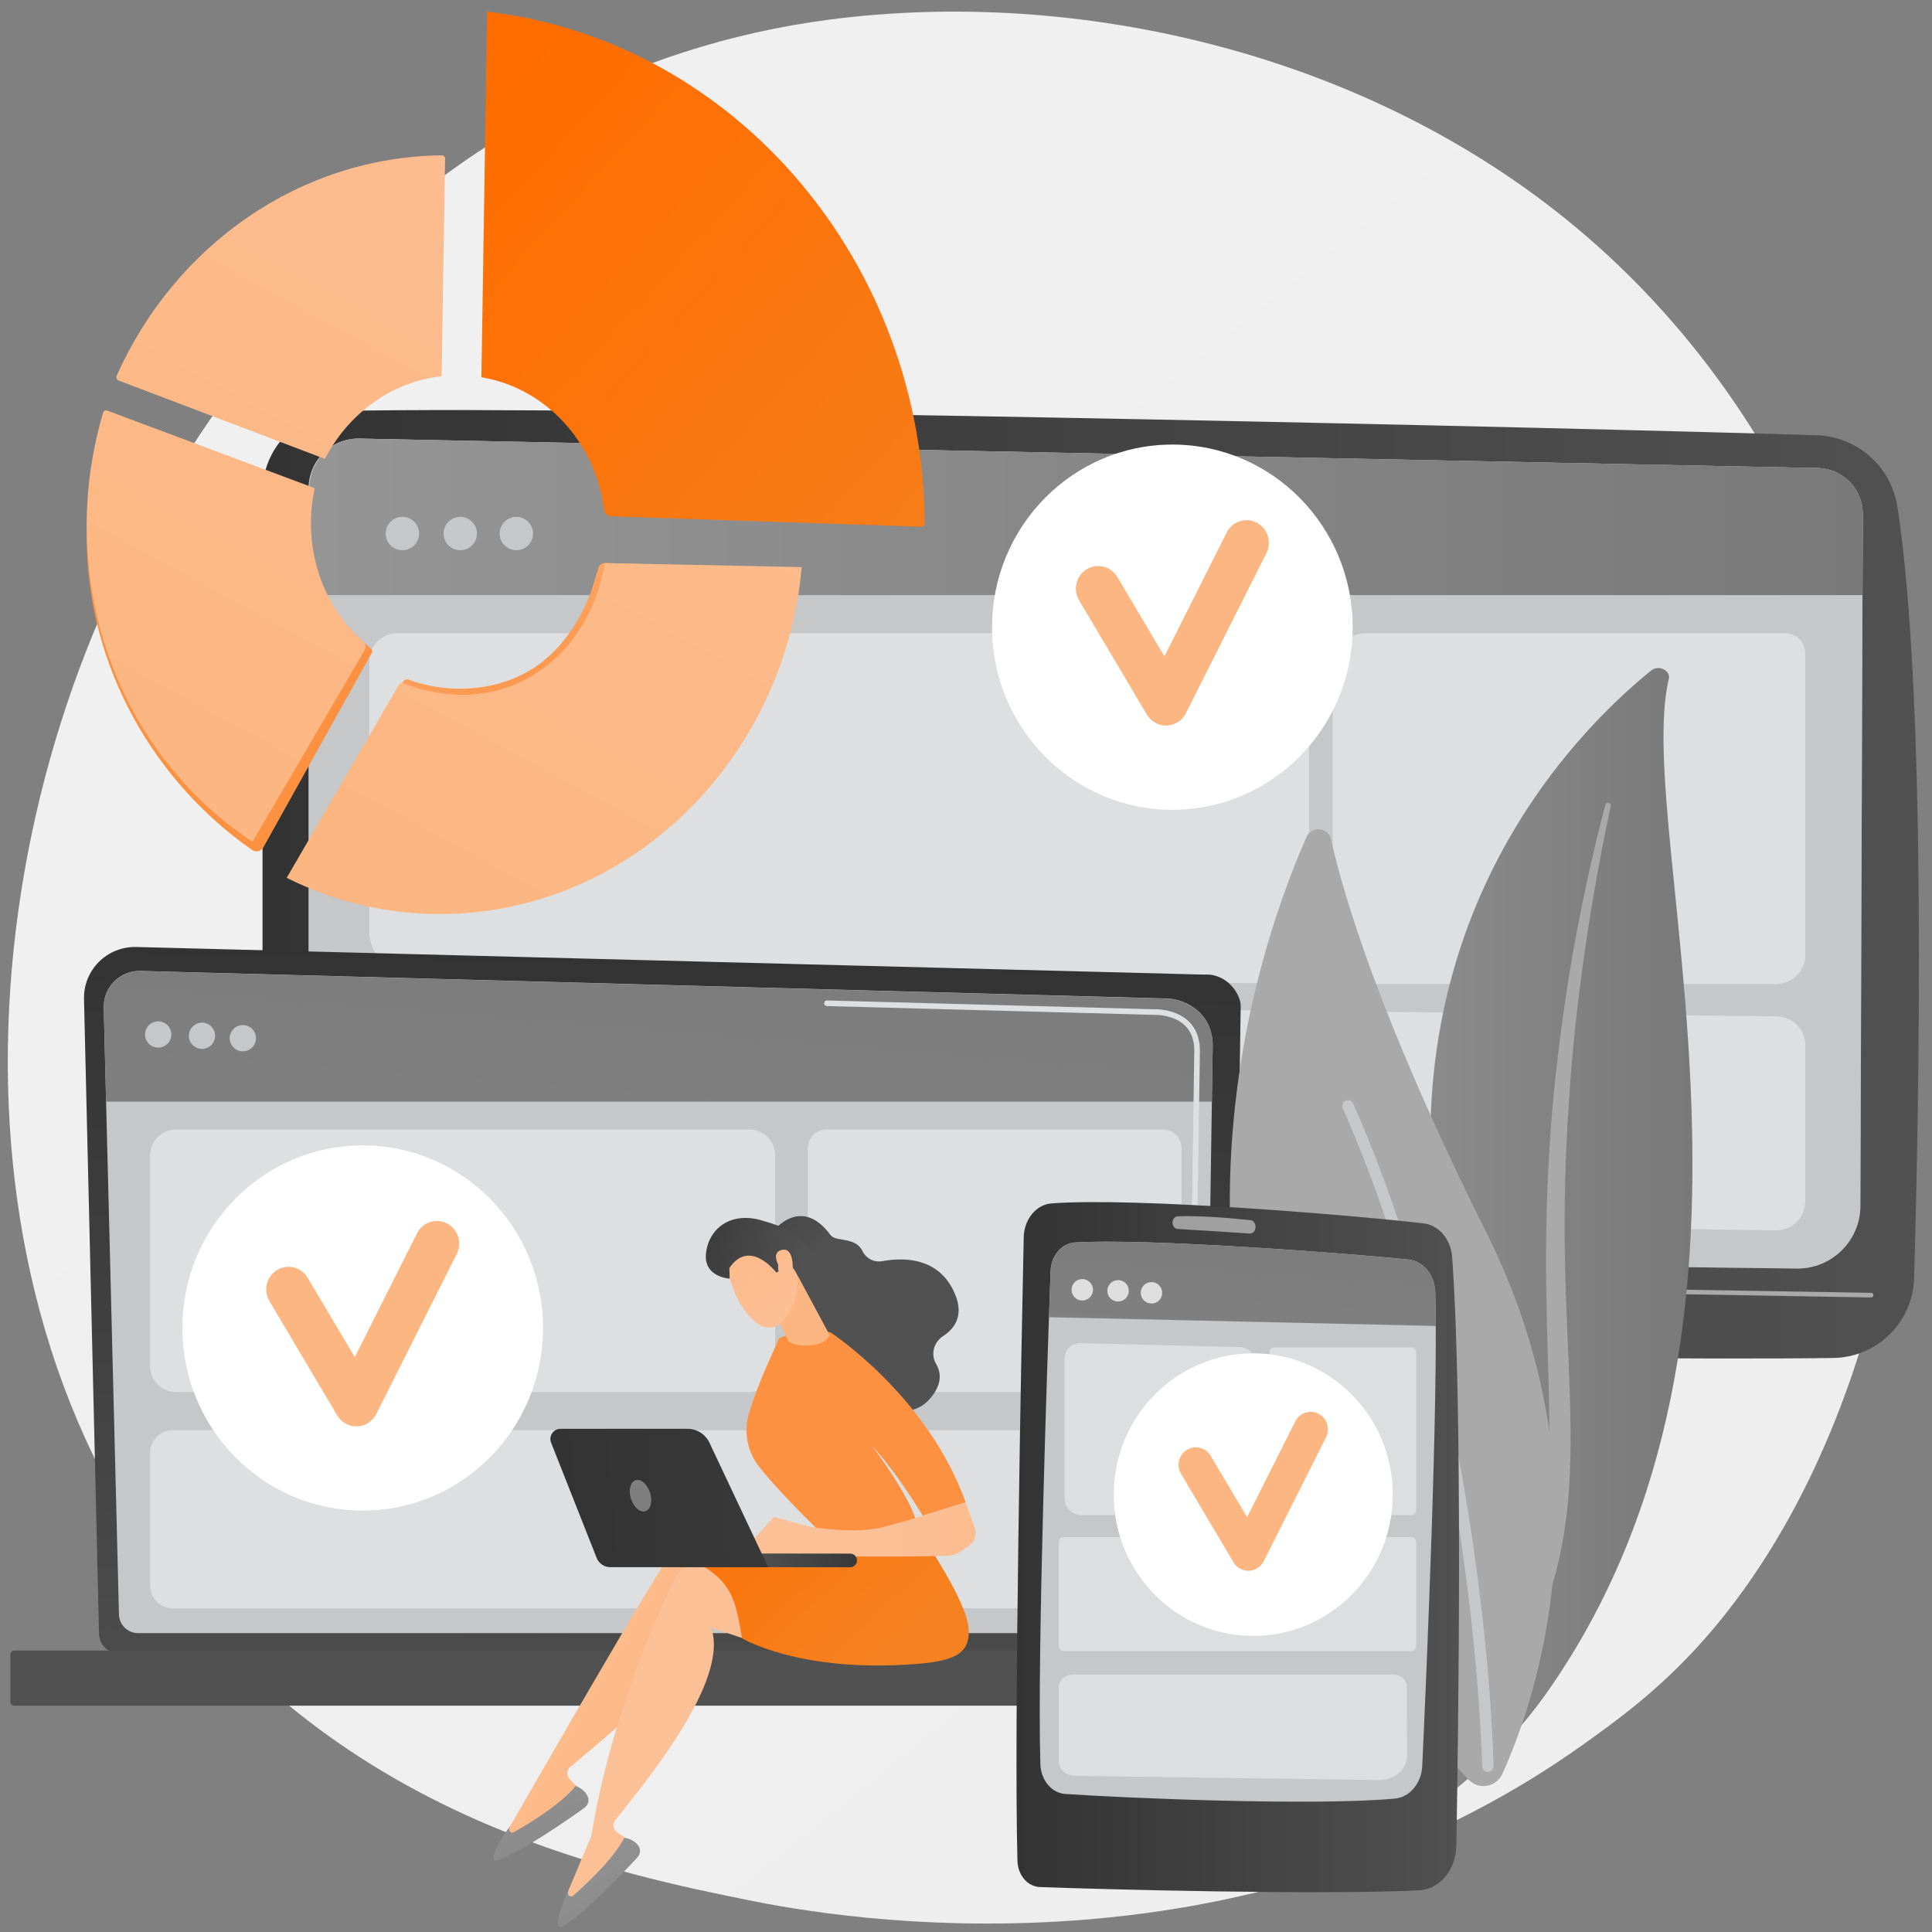 <?xml version="1.0" encoding="utf-8"?>
<!-- Generator: Adobe Illustrator 16.0.0, SVG Export Plug-In . SVG Version: 6.00 Build 0)  -->
<!DOCTYPE svg PUBLIC "-//W3C//DTD SVG 1.1//EN" "http://www.w3.org/Graphics/SVG/1.1/DTD/svg11.dtd">
<svg version="1.1" xmlns="http://www.w3.org/2000/svg" xmlns:xlink="http://www.w3.org/1999/xlink" x="0px" y="0px" width="500px"
	 height="500px" viewBox="0 0 500 500" enable-background="new 0 0 500 500" xml:space="preserve">
<rect x="0" y="0" width="500" height="500" fill="#808080" stroke="none"/>
<g id="Background" display="none">
	<g display="inline">
		<g>
			<rect x="-1598.253" y="-1605" fill="#FFFFFF" width="3710" height="3710"/>
		</g>
	</g>
</g>
<g id="Illustration">
	<g>
		<linearGradient id="SVGID_1_" gradientUnits="userSpaceOnUse" x1="558.556" y1="643.856" x2="118.27" y2="97.049">
			<stop  offset="0" style="stop-color:#EDEDED"/>
			<stop  offset="1" style="stop-color:#F0F0F0"/>
		</linearGradient>
		<path fill="url(#SVGID_1_)" d="M437.431,428.215c-10.112,10.646-19.683,17.513-27.242,22.937
			c-88.87,63.766-194.026,45.179-216.374,40.639c-33.002-6.702-96.795-19.658-142.915-73.896
			c-69.776-82.055-58.91-211.333-4.789-296.668c9.902-15.611,62.196-102.248,168.484-116.142
			c64.324-8.408,139.308,8.55,193.605,54.043C522.182,154.621,514.068,347.533,437.431,428.215z"/>
		<g>
			<g>
				<linearGradient id="SVGID_2_" gradientUnits="userSpaceOnUse" x1="294.803" y1="453.597" x2="289.387" y2="346.359">
					<stop  offset="0" style="stop-color:#333333"/>
					<stop  offset="1" style="stop-color:#515151"/>
				</linearGradient>
				<polygon fill="url(#SVGID_2_)" points="249.542,331.854 240.547,412.529 344.91,412.529 331.316,331.854 				"/>
				<linearGradient id="SVGID_3_" gradientUnits="userSpaceOnUse" x1="67.942" y1="228.852" x2="496.614" y2="228.852">
					<stop  offset="0" style="stop-color:#333333"/>
					<stop  offset="1" style="stop-color:#515151"/>
				</linearGradient>
				<path fill="url(#SVGID_3_)" d="M67.942,127.322v190.127c0,15.64,12.463,28.431,28.098,28.835
					c69.445,1.789,312.325,6.132,378.431,5.157c11.362-0.168,20.565-9.26,20.896-20.617c1.274-44.169,3.345-150.382-4.317-199.692
					c-1.613-10.385-10.379-18.148-20.882-18.485c-58.185-1.862-315.654-7.772-381.731-6.288
					C77.041,106.614,67.942,115.923,67.942,127.322z"/>
				<linearGradient id="SVGID_4_" gradientUnits="userSpaceOnUse" x1="299.224" y1="-20.156" x2="266.5" y2="402.172">
					<stop  offset="0" style="stop-color:#AAACAD"/>
					<stop  offset="1" style="stop-color:#6B6B6B"/>
				</linearGradient>
				<path fill="url(#SVGID_4_)" d="M79.873,126.396V307.03c0,9.132,7.33,16.572,16.46,16.708l368.628,4.556
					c9.054,0.136,16.473-7.147,16.507-16.201l0.616-179.02c0.024-6.474-5.133-11.778-11.604-11.936l-377.408-7.626
					C85.834,113.337,79.873,119.156,79.873,126.396z"/>
				<path fill="#A9A9AA" d="M484.243,335.778c-0.003,0-0.006,0-0.01,0L79.861,328.89c-0.326-0.006-0.589-0.277-0.582-0.605
					c0.006-0.326,0.272-0.583,0.604-0.581l404.371,6.89c0.327,0.006,0.586,0.276,0.581,0.604
					C484.829,335.52,484.564,335.778,484.243,335.778z"/>
				<linearGradient id="SVGID_5_" gradientUnits="userSpaceOnUse" x1="295.141" y1="413.132" x2="245.313" y2="522.536">
					<stop  offset="0" style="stop-color:#333333"/>
					<stop  offset="1" style="stop-color:#515151"/>
				</linearGradient>
				<path fill="url(#SVGID_5_)" d="M367.39,429.036H214.648c-4.151,0-7.266-2.954-6.465-6.128l1.96-7.751
					c0.59-2.331,3.155-4.042,6.199-4.137l147.251-4.596c3.182-0.1,5.999,1.59,6.692,4.013l3.534,12.347
					C374.737,425.992,371.606,429.036,367.39,429.036z"/>
				<path fill="#C5C7C9" d="M79.873,126.396V307.03c0,9.132,7.33,16.572,16.46,16.708l368.628,4.556
					c9.054,0.136,16.473-7.147,16.507-16.201l0.616-179.02c0.024-6.474-5.133-11.778-11.604-11.936l-377.408-7.626
					C85.834,113.337,79.873,119.156,79.873,126.396z"/>
				<linearGradient id="SVGID_6_" gradientUnits="userSpaceOnUse" x1="80.065" y1="133.755" x2="482.084" y2="133.755">
					<stop  offset="0" style="stop-color:#959596"/>
					<stop  offset="1" style="stop-color:#79797A"/>
				</linearGradient>
				<path fill="url(#SVGID_6_)" d="M482.013,154.012l0.071-20.979c0.024-6.475-5.133-11.758-11.604-11.916L93.17,113.502
					c-7.239-0.176-13.104,5.654-13.104,12.895v27.615H482.013z"/>
				<g>
					<circle fill="#C5C7C9" cx="104.145" cy="138.078" r="4.32"/>
					<circle fill="#C5C7C9" cx="119.117" cy="138.078" r="4.32"/>
					<circle fill="#C5C7C9" cx="133.626" cy="138.078" r="4.321"/>
				</g>
				<path fill="#DEDFE0" d="M459.618,318.417l-354.339-5.11c-5.387-0.076-9.714-4.465-9.714-9.851v-35.464
					c0-5.012,4.097-9.059,9.106-9.002l355.173,4.039c4.077,0.045,7.359,3.365,7.359,7.443v40.467
					C467.204,315.112,463.79,318.476,459.618,318.417z"/>
				<path fill="#DEDFE0" d="M332.05,254.558l-226.509-3.256c-5.53-0.081-9.976-4.588-9.976-10.12v-70.12
					c0-3.959,3.212-7.169,7.172-7.169h227.806c4.546,0,8.231,3.685,8.231,8.23v75.808
					C338.774,251.63,335.748,254.612,332.05,254.558z"/>
				<path fill="#DEDFE0" d="M459.723,254.655H351.812c-3.812,0-6.901-3.09-6.901-6.899v-75.269c0-4.747,3.85-8.595,8.595-8.595
					h108.512c2.864,0,5.188,2.319,5.188,5.184v78.098C467.204,251.308,463.854,254.655,459.723,254.655z"/>
			</g>
		</g>
		<g>
			<linearGradient id="SVGID_7_" gradientUnits="userSpaceOnUse" x1="172.289" y1="245.834" x2="167.35" y2="473.466">
				<stop  offset="0" style="stop-color:#333333"/>
				<stop  offset="1" style="stop-color:#515151"/>
			</linearGradient>
			<path fill="url(#SVGID_7_)" d="M25.624,422.722c0,2.872,2.351,5.222,5.226,5.222h282.658c2.874,0,5.227-2.35,5.227-5.222
				l2.353-162.435c0-2.872-3.384-8.481-9.586-8.059L35.258,245.08c-3.609-0.094-7.096,1.296-9.649,3.841
				c-2.554,2.547-3.952,6.028-3.867,9.633L25.624,422.722z"/>
			<path fill="#C5C7C9" d="M30.785,417.711c0,2.72,2.224,4.944,4.943,4.944H306.69c2.721,0,4.945-2.225,4.945-4.944l2.22-147.459
				c-0.262-8.875-8.041-12.063-12.758-11.875l-264.754-7.104c-2.534-0.067-4.984,0.909-6.779,2.699
				c-1.796,1.791-2.782,4.24-2.718,6.774L30.785,417.711z"/>
			<linearGradient id="SVGID_8_" gradientUnits="userSpaceOnUse" x1="173.642" y1="251.385" x2="170.033" y2="403.859">
				<stop  offset="0" style="stop-color:#333333"/>
				<stop  offset="1" style="stop-color:#515151"/>
			</linearGradient>
			<path fill="url(#SVGID_8_)" d="M3.696,441.428H334.93c0.554,0,1.004-0.451,1.004-1.004v-12.266c0-0.551-0.45-1.004-1.004-1.004
				H3.696c-0.553,0-1.005,0.453-1.005,1.004v12.266C2.691,440.977,3.144,441.428,3.696,441.428z"/>
			<linearGradient id="SVGID_9_" gradientUnits="userSpaceOnUse" x1="141.158" y1="630.86" x2="176.351" y2="197.424">
				<stop  offset="0" style="stop-color:#959596"/>
				<stop  offset="1" style="stop-color:#79797A"/>
			</linearGradient>
			<path fill="url(#SVGID_9_)" d="M313.636,285.122l0.22-14.775c-0.262-8.874-8.041-12.111-12.758-11.924l-264.754-7.125
				c-2.534-0.068-4.986,0.897-6.779,2.686c-1.796,1.791-2.782,4.33-2.718,6.864l0.606,24.274H313.636z"/>
			<g>
				<path fill="#FFFFFF" d="M308.708,347.657c0,0-0.009,0-0.012,0c-0.398-0.006-0.719-0.334-0.713-0.735l0.176-11.958
					c0.007-0.397,0.328-0.716,0.724-0.716c0.003,0,0.006,0,0.006,0c0.406,0.006,0.725,0.336,0.72,0.737l-0.177,11.959
					C309.426,347.341,309.103,347.657,308.708,347.657z"/>
				<path fill="#DEDFE0" d="M309.139,318.353c-0.003,0-0.007,0-0.011,0c-0.4-0.007-0.722-0.336-0.715-0.735l0.672-45.804
					c-0.013-2.719-0.838-4.893-2.453-6.441c-3.017-2.892-7.808-2.741-8.01-2.733l-84.621-2.27c-0.4-0.011-0.715-0.344-0.705-0.742
					c0.01-0.401,0.317-0.741,0.744-0.706l84.57,2.27c0.527-0.031,5.627-0.118,9.023,3.135c1.911,1.831,2.887,4.354,2.901,7.496
					l-0.674,45.817C309.856,318.035,309.533,318.353,309.139,318.353z"/>
			</g>
			<path fill="#DEDFE0" d="M193.937,360.244H45.532c-3.689,0-6.683-2.992-6.683-6.684v-54.553c0-3.692,2.993-6.683,6.683-6.683
				h148.404c3.692,0,6.686,2.99,6.686,6.683v54.553C200.622,357.252,197.629,360.244,193.937,360.244z"/>
			<path fill="#DEDFE0" d="M301.005,360.244h-87.157c-2.645,0-4.789-2.144-4.789-4.787v-58.345c0-2.645,2.145-4.787,4.789-4.787
				h87.157c2.644,0,4.787,2.143,4.787,4.787v58.345C305.792,358.101,303.648,360.244,301.005,360.244z"/>
			<path fill="#DEDFE0" d="M299.906,416.226H44.734c-3.251,0-5.885-2.634-5.885-5.884v-34.333c0-3.251,2.634-5.885,5.885-5.885
				h255.172c3.252,0,5.886,2.634,5.886,5.885v34.333C305.792,413.592,303.158,416.226,299.906,416.226z"/>
			<circle fill="#C5C7C9" cx="40.938" cy="267.729" r="3.4"/>
			<circle fill="#C5C7C9" cx="52.271" cy="268.057" r="3.4"/>
			<circle fill="#C5C7C9" cx="62.85" cy="268.688" r="3.4"/>
		</g>
		<g>
			<ellipse fill="#FFFFFF" cx="303.41" cy="162.314" rx="46.663" ry="47.262"/>
			<linearGradient id="SVGID_10_" gradientUnits="userSpaceOnUse" x1="303.41" y1="3.189" x2="303.41" y2="94.152">
				<stop  offset="0" style="stop-color:#FCC097"/>
				<stop  offset="1" style="stop-color:#FCB681"/>
			</linearGradient>
			<path fill="url(#SVGID_10_)" d="M301.767,187.78c-2.021,0-3.902-1.071-4.95-2.836l-17.556-29.596
				c-1.643-2.77-0.758-6.364,1.977-8.029c2.734-1.662,6.283-0.767,7.927,2.004l12.187,20.544l16.11-32.048
				c1.446-2.879,4.925-4.025,7.769-2.559c2.843,1.467,3.974,4.988,2.527,7.868l-20.841,41.457c-0.953,1.895-2.847,3.118-4.945,3.191
				C301.903,187.779,301.834,187.78,301.767,187.78z"/>
		</g>
		<g>
			<ellipse fill="#FFFFFF" cx="93.871" cy="343.681" rx="46.664" ry="47.26"/>
			<linearGradient id="SVGID_11_" gradientUnits="userSpaceOnUse" x1="93.871" y1="3.19" x2="93.871" y2="94.154">
				<stop  offset="0" style="stop-color:#FCC097"/>
				<stop  offset="1" style="stop-color:#FCB681"/>
			</linearGradient>
			<path fill="url(#SVGID_11_)" d="M92.227,369.146c-2.022,0-3.903-1.074-4.95-2.837l-17.555-29.595
				c-1.644-2.771-0.758-6.363,1.976-8.028c2.733-1.664,6.282-0.767,7.927,2.002l12.185,20.545l16.11-32.049
				c1.448-2.879,4.927-4.024,7.77-2.559c2.845,1.468,3.976,4.989,2.527,7.867l-20.84,41.458c-0.953,1.896-2.848,3.118-4.945,3.192
				C92.362,369.145,92.295,369.146,92.227,369.146z"/>
		</g>
		<g>
			<linearGradient id="SVGID_12_" gradientUnits="userSpaceOnUse" x1="148.432" y1="-43.169" x2="25.456" y2="183.035">
				<stop  offset="0" style="stop-color:#FCC097"/>
				<stop  offset="1" style="stop-color:#FCB681"/>
			</linearGradient>
			<path fill="url(#SVGID_12_)" d="M84.084,118.76c6.018-11.69,17.21-19.93,30.211-21.402l0.889-56.285
				c0.008-0.479-0.381-0.875-0.862-0.871c-36.67,0.397-69.024,23.221-84.126,57.026c-0.219,0.491,0.025,1.067,0.528,1.26
				L84.084,118.76z"/>
			<linearGradient id="SVGID_13_" gradientUnits="userSpaceOnUse" x1="117.422" y1="127.927" x2="141.641" y2="188.034">
				<stop  offset="0" style="stop-color:#FCB681"/>
				<stop  offset="1" style="stop-color:#FC9142"/>
			</linearGradient>
			<path fill="url(#SVGID_13_)" d="M156.54,145.725c-0.751-0.021-1.425,0.46-1.649,1.178c-0.63,2.013-1.78,5.874-1.969,6.362
				c-0.917,2.376-1.991,4.691-3.249,6.906c-2.332,4.105-5.316,7.871-8.995,10.851c-9.326,7.553-22.735,8.956-33.92,5.219
				c-0.318-0.108-0.635-0.223-0.948-0.34c-0.584-0.219-1.237,0.023-1.538,0.569l-28.199,51.428
				c13.693,6.867,26.581,8.663,42.748,7.627c46.971-3.012,83.855-41.149,87.949-88.445L156.54,145.725z"/>
			<linearGradient id="SVGID_14_" gradientUnits="userSpaceOnUse" x1="242.857" y1="8.164" x2="119.881" y2="234.37">
				<stop  offset="0" style="stop-color:#FCC097"/>
				<stop  offset="1" style="stop-color:#FCB681"/>
			</linearGradient>
			<path fill="url(#SVGID_14_)" d="M156.54,145.725c-3.056,18.769-16.926,33.433-35.773,34.072
				c-5.303,0.18-11.628-1.052-16.281-2.936c-0.483-0.196-1.039,0.002-1.301,0.454L74.196,227.18
				c13.694,6.867,29.158,10.229,45.324,9.192c46.972-3.011,83.856-42.308,87.951-89.604L156.54,145.725z"/>
			<linearGradient id="SVGID_15_" gradientUnits="userSpaceOnUse" x1="178.666" y1="298.648" x2="120.317" y2="231.323">
				<stop  offset="0" style="stop-color:#FCB681"/>
				<stop  offset="1" style="stop-color:#FC9142"/>
			</linearGradient>
			<path fill="url(#SVGID_15_)" d="M68.154,219.307l28.066-50.339c0.198-0.355,0.115-0.801-0.197-1.064
				c-8.641-7.274-15.548-17.032-15.548-29.682c0-3.121-1.383-7.662-0.751-10.592l-52.78-18.872
				c-2.93,9.53-4.512,19.674-4.512,30.184c0,33.977,18.053,63.86,42.841,81.037C66.243,220.65,67.581,220.336,68.154,219.307z"/>
			<linearGradient id="SVGID_16_" gradientUnits="userSpaceOnUse" x1="156.4" y1="-38.831" x2="33.427" y2="187.369">
				<stop  offset="0" style="stop-color:#FCC097"/>
				<stop  offset="1" style="stop-color:#FCB681"/>
			</linearGradient>
			<path fill="url(#SVGID_16_)" d="M65.349,217.877l29.084-49.716c0.37-0.633,0.244-1.437-0.307-1.92
				c-8.343-7.338-13.65-18.37-13.65-30.815c0-3.119,0.336-6.161,0.97-9.088l-53.71-20.08c-0.428-0.16-0.903,0.076-1.035,0.513
				c-2.773,9.296-4.268,19.164-4.268,29.378C22.433,170.952,39.63,200.92,65.349,217.877z"/>
			<g>
				<linearGradient id="SVGID_17_" gradientUnits="userSpaceOnUse" x1="118.496" y1="31.185" x2="278.338" y2="177.817">
					<stop  offset="0" style="stop-color:#FF6D00"/>
					<stop  offset="1" style="stop-color:#F58220"/>
				</linearGradient>
				<path fill="url(#SVGID_17_)" d="M124.585,97.625c16.648,2.784,29.557,16.803,31.744,34.32c0.117,0.937,0.89,1.653,1.833,1.684
					l80.521,2.699c0.251-0.242,0.382-0.37,0.632-0.613C239.07,68.355,190.77,10.646,126.072,3.008L124.585,97.625z"/>
			</g>
		</g>
		<g>
			
				<linearGradient id="SVGID_18_" gradientUnits="userSpaceOnUse" x1="16614.859" y1="415.899" x2="16553.838" y2="450.73" gradientTransform="matrix(-1 0 0 1 16737.57 0)">
				<stop  offset="0" style="stop-color:#FCC097"/>
				<stop  offset="1" style="stop-color:#FCB681"/>
			</linearGradient>
			<path fill="url(#SVGID_18_)" d="M131.989,472.683c0.072-0.027,38.779-67.812,44.01-74.191c0.879-1.071,2.241-1.617,3.618-1.454
				l10.804,1.288l12.691,27.457l-21.143-12.314c2.092,14.471-25.072,35.975-34.387,43.821c-0.945,0.796-1.023,2.222-0.17,3.115
				l3.72,3.894c-6.104,6.189-13.151,10.164-21.103,12L131.989,472.683z"/>
			
				<linearGradient id="SVGID_19_" gradientUnits="userSpaceOnUse" x1="-9560.373" y1="-5633.674" x2="-9565.058" y2="-5561.847" gradientTransform="matrix(0.897 -0.441 0.441 0.897 11195.746 1288.349)">
				<stop  offset="0" style="stop-color:#959596"/>
				<stop  offset="1" style="stop-color:#79797A"/>
			</linearGradient>
			<path fill="url(#SVGID_19_)" d="M148.98,462.197c0,0,2.375,0.767,3.18,2.881c0.383,1.012-0.03,2.155-0.91,2.786
				c-3.909,2.8-16.8,11.842-22.75,13.611c-0.488,0.146-0.952-0.296-0.842-0.793c0.306-1.382,1.292-4.142,4.474-8.183l-0.284,0.577
				c-0.362,0.731,0.433,1.493,1.144,1.092C136.971,471.922,145.075,467.006,148.98,462.197z"/>
			
				<linearGradient id="SVGID_20_" gradientUnits="userSpaceOnUse" x1="16608.955" y1="424.587" x2="16817.742" y2="293.883" gradientTransform="matrix(-1 0 0 1 16737.57 0)">
				<stop  offset="0" style="stop-color:#FCC097"/>
				<stop  offset="1" style="stop-color:#FCB681"/>
			</linearGradient>
			<path fill="url(#SVGID_20_)" d="M147.064,489.318c0.067-0.041,5.874-14.033,5.938-14.074
				c5.326-32.418,18.316-60.181,22.147-67.486c0.646-1.229,1.867-2.039,3.252-2.157l10.839-0.926l17.985,24.319l-23.197-7.78
				c4.977,13.749-17.272,40.305-24.807,49.873c-0.765,0.972-0.553,2.385,0.465,3.087l4.431,3.059
				c-4.728,7.298-10.823,12.615-18.238,16.023L147.064,489.318z"/>
			
				<linearGradient id="SVGID_21_" gradientUnits="userSpaceOnUse" x1="-7964.396" y1="-7964.44" x2="-7969.08" y2="-7892.625" gradientTransform="matrix(0.789 -0.614 0.614 0.789 11317.018 1868.259)">
				<stop  offset="0" style="stop-color:#959596"/>
				<stop  offset="1" style="stop-color:#79797A"/>
			</linearGradient>
			<path fill="url(#SVGID_21_)" d="M161.584,475.611c0,0,2.479,0.271,3.695,2.179c0.581,0.913,0.407,2.117-0.327,2.913
				c-3.261,3.533-14.056,14.996-19.524,17.933c-0.449,0.241-0.992-0.097-0.985-0.604c0.02-1.417,0.427-4.319,2.727-8.919
				l-0.163,0.624c-0.207,0.788,0.727,1.371,1.342,0.835C151.788,487.565,158.731,481.111,161.584,475.611z"/>
			<g>
				
					<linearGradient id="SVGID_22_" gradientUnits="userSpaceOnUse" x1="8726" y1="372.166" x2="8675.81" y2="427.168" gradientTransform="matrix(-1 0 0 1 8905.873 0)">
					<stop  offset="0" style="stop-color:#FF6D00"/>
					<stop  offset="1" style="stop-color:#F58220"/>
				</linearGradient>
				<path fill="url(#SVGID_22_)" d="M239.982,399.554c0,0,9.807,14.584,10.612,21.239c0.803,6.653-2.712,8.954-12.976,9.803
					c-30.545,2.524-45.603-6.63-45.603-6.63c-2.09-13.321-3.577-16.712-21.027-23.955c0,0,22.073,1.752,26.515,0.029
					C201.945,398.315,239.982,399.554,239.982,399.554z"/>
			</g>
			<g>
				
					<linearGradient id="SVGID_23_" gradientUnits="userSpaceOnUse" x1="-13193.163" y1="-1819.559" x2="-13178.157" y2="-1781.916" gradientTransform="matrix(0.945 -0.328 0.328 0.945 13250.039 -2315.01)">
					<stop  offset="0" style="stop-color:#333333"/>
					<stop  offset="1" style="stop-color:#515151"/>
				</linearGradient>
				<path fill="url(#SVGID_23_)" d="M200.876,317.832c0,0,6.832-8.08,14.094,1.834c1.314,1.796,6.365,0.315,8.219,4.073
					c0.956,1.942,3.021,3.044,5.148,2.65c5.298-0.978,13.958-1.059,18.234,7.243c3.266,6.339,0.745,10.05-2.518,12.163
					c-2.397,1.554-3.251,4.706-1.802,7.167c1.389,2.36,1.65,5.557-1.938,9.404c-8.043,8.618-23.965-5.471-23.965-5.471
					l-12.639-29.871L200.876,317.832z"/>
				<linearGradient id="SVGID_24_" gradientUnits="userSpaceOnUse" x1="263.743" y1="295.057" x2="250.577" y2="320.192">
					<stop  offset="0" style="stop-color:#FCB681"/>
					<stop  offset="1" style="stop-color:#FC9142"/>
				</linearGradient>
				<path fill="url(#SVGID_24_)" d="M213.461,397.622c0,0-11.42-10.875-17.039-18.077c-3.039-3.893-3.994-9.018-2.589-13.753
					c2.567-8.646,7.126-17.601,7.544-18.995c0.638-2.136,13.442-2.048,13.442-2.048s25.195,16.354,35.096,44.055l-11.117,3.462
					c0,0-6.581-11.037-13.081-18.056c0,0,11.248,14.859,11.645,20.942L213.461,397.622z"/>
				
					<linearGradient id="SVGID_25_" gradientUnits="userSpaceOnUse" x1="-11321.52" y1="395.823" x2="-11260.732" y2="395.823" gradientTransform="matrix(1 0 0 1 11551.109 0)">
					<stop  offset="0" style="stop-color:#FCC097"/>
					<stop  offset="1" style="stop-color:#FCB681"/>
				</linearGradient>
				<path fill="url(#SVGID_25_)" d="M191.703,401.914l8.582-9.337l9.909,2.669c0,0,11.552,1.789,18.166,0
					c6.611-1.791,6.611-1.791,6.611-1.791l14.943-4.651l2.347,6.632c0.596,1.685-0.002,3.553-1.459,4.588
					c-1.292,0.92-2.808,1.929-3.773,2.351c-1.968,0.861-45.331,0.272-45.331,0.272L191.703,401.914z"/>
				
					<linearGradient id="SVGID_26_" gradientUnits="userSpaceOnUse" x1="-13116.92" y1="-560.932" x2="-13113.948" y2="-582.67" gradientTransform="matrix(0.997 -0.072 0.072 0.997 13327.887 -14.242)">
					<stop  offset="0" style="stop-color:#FCC097"/>
					<stop  offset="1" style="stop-color:#FCB681"/>
				</linearGradient>
				<path fill="url(#SVGID_26_)" d="M206.02,329.354l8.605,16.003c-0.568,3.493-9.366,3.592-10.727,1.507
					c-0.139-0.213-0.217-0.458-0.27-0.707l-5.148-10.69c-0.222-1.044,2.639-4.558,3.577-5.059l3.423-1.82
					C206.797,327.885,201.299,327.83,206.02,329.354z"/>
				<g>
					
						<linearGradient id="SVGID_27_" gradientUnits="userSpaceOnUse" x1="-11766.861" y1="-5710.185" x2="-11738.883" y2="-5759.979" gradientTransform="matrix(0.546 -0.838 0.838 0.546 11413.834 -6394.589)">
						<stop  offset="0" style="stop-color:#FCC097"/>
						<stop  offset="1" style="stop-color:#FCB681"/>
					</linearGradient>
					<path fill="url(#SVGID_27_)" d="M188.601,325.599c0,0-0.972,5.407,3.278,12.282c4.251,6.873,8.481,6.563,10.632,4.11
						c2.149-2.45,4.725-6.534,3.553-13.39C204.893,321.744,190.067,318.703,188.601,325.599z"/>
					
						<linearGradient id="SVGID_28_" gradientUnits="userSpaceOnUse" x1="-11760.844" y1="-5753.545" x2="-11746.854" y2="-5718.454" gradientTransform="matrix(0.546 -0.838 0.838 0.546 11413.834 -6394.589)">
						<stop  offset="0" style="stop-color:#333333"/>
						<stop  offset="1" style="stop-color:#515151"/>
					</linearGradient>
					<path fill="url(#SVGID_28_)" d="M200.92,329.345c0,0-6.883-9.037-12.164-1.158l0.09,2.722c0,0-6.87-0.322-6.126-6.652
						c0.744-6.333,6.353-10.657,14.129-8.494c7.775,2.162,12.319,4.628,13.196,10.025c0.879,5.398-3.528,4.516-3.528,4.516
						s-1.686-3.726-3.719-3.979c-2.031-0.255-1.298,2.692-1.298,2.692L200.92,329.345z"/>
					
						<linearGradient id="SVGID_29_" gradientUnits="userSpaceOnUse" x1="-11760.902" y1="-5706.843" x2="-11732.931" y2="-5756.623" gradientTransform="matrix(0.546 -0.838 0.838 0.546 11413.834 -6394.589)">
						<stop  offset="0" style="stop-color:#FCC097"/>
						<stop  offset="1" style="stop-color:#FCB681"/>
					</linearGradient>
					<path fill="url(#SVGID_29_)" d="M202.498,329.104c0,0-3.564-4.625-0.319-5.585c3.245-0.961,3.124,4.532,2.912,6.574
						L202.498,329.104z"/>
				</g>
			</g>
			<g>
				
					<linearGradient id="SVGID_30_" gradientUnits="userSpaceOnUse" x1="-11372.34" y1="-30.463" x2="-11404.139" y2="-21.748" gradientTransform="matrix(0.999 -0.049 0.049 0.999 11587.002 -136.246)">
					<stop  offset="0" style="stop-color:#333333"/>
					<stop  offset="1" style="stop-color:#515151"/>
				</linearGradient>
				<path fill="url(#SVGID_30_)" d="M220.106,405.607c-0.029,0.002-0.06,0.003-0.091,0.003l-39.469-0.045
					c-0.975,0-1.765-0.792-1.763-1.768c0-0.976,0.793-1.781,1.768-1.765l39.468,0.043c0.977,0.001,1.767,0.793,1.766,1.77
					C221.784,404.79,221.041,405.562,220.106,405.607z"/>
				<linearGradient id="SVGID_31_" gradientUnits="userSpaceOnUse" x1="144.269" y1="390.004" x2="430.279" y2="365.941">
					<stop  offset="0" style="stop-color:#333333"/>
					<stop  offset="1" style="stop-color:#515151"/>
				</linearGradient>
				<path fill="url(#SVGID_31_)" d="M145.068,369.773h32.87c2.425,0,4.631,1.398,5.663,3.593l15.197,32.221h-40.847
					c-1.563,0-2.968-0.955-3.542-2.408l-11.784-29.816C141.945,371.641,143.214,369.773,145.068,369.773z"/>
				<linearGradient id="SVGID_32_" gradientUnits="userSpaceOnUse" x1="192.339" y1="321.665" x2="158.754" y2="404.335">
					<stop  offset="0" style="stop-color:#959596"/>
					<stop  offset="1" style="stop-color:#79797A"/>
				</linearGradient>
				<path fill="url(#SVGID_32_)" d="M168.225,386.294c0.712,2.214,0.187,4.362-1.175,4.801s-3.043-1-3.755-3.214
					s-0.186-4.362,1.175-4.8C165.832,382.643,167.513,384.081,168.225,386.294z"/>
			</g>
		</g>
		<g>
			<linearGradient id="SVGID_33_" gradientUnits="userSpaceOnUse" x1="330.007" y1="330.258" x2="438.002" y2="330.258">
				<stop  offset="0" style="stop-color:#959596"/>
				<stop  offset="1" style="stop-color:#79797A"/>
			</linearGradient>
			<path fill="url(#SVGID_33_)" d="M431.874,175.723c0.528-2.254-2.643-3.752-4.582-2.177
				c-19.711,15.982-67.069,63.844-55.267,147.485c14.808,104.942-10.508,143.232-42.019,166.591c0,0,43.275-10.985,70.503-49.841
				C467.359,342.382,422.46,215.787,431.874,175.723z"/>
			<path fill="#A9A9AA" d="M416.874,208.498c-2.466,11.684-4.664,23.403-6.363,35.173c-1.769,11.762-3.125,23.564-4.053,35.386
				c-0.875,11.823-1.493,23.658-1.527,35.499c-0.097,11.843,0.395,23.673,0.936,35.548c0.467,11.873,1.014,23.832,0.146,35.875
				c-0.855,12.018-3.386,24.142-8.406,35.507c-1.254,2.833-2.575,5.655-4.073,8.385c-1.441,2.754-3.025,5.453-4.663,8.125
				c-3.307,5.335-7.029,10.489-11.179,15.381c-8.329,9.768-18.375,18.43-29.439,25.763c-1.166,0.773-2.834,0.583-3.729-0.423
				c-0.878-0.988-0.681-2.395,0.429-3.176l0.009-0.006c2.633-1.85,5.238-3.723,7.737-5.689c1.268-0.966,2.485-1.979,3.721-2.972
				c1.194-1.032,2.435-2.024,3.587-3.088c4.698-4.181,9.052-8.643,13-13.36c7.945-9.393,14.304-19.859,19.122-30.708
				c2.339-5.449,4.21-11.039,5.573-16.733c1.36-5.694,2.216-11.489,2.689-17.331c0.946-11.688,0.52-23.529,0.152-35.403
				c-0.349-11.878-0.604-23.816-0.291-35.744c0.139-5.965,0.4-11.926,0.787-17.88c0.172-2.978,0.412-5.952,0.646-8.927
				c0.267-2.971,0.552-5.943,0.865-8.91c1.28-11.87,2.979-23.702,5.106-35.471c2.194-11.76,4.748-23.465,7.821-35.066
				c0.089-0.329,0.471-0.539,0.854-0.462C416.703,207.863,416.94,208.177,416.874,208.498z"/>
		</g>
		<g>
			<g>
				<path fill="#A9A9AA" d="M380.057,460.565c2.604,2.764,7.188,1.969,8.755-1.492c8.647-19.091,28.218-75.281-4.103-140.016
					c-27.292-54.667-36.897-86.901-40.242-101.838c-0.709-3.158-5.036-3.576-6.343-0.616
					C323.709,249.273,285.652,360.4,380.057,460.565z"/>
				<path fill="#C5C7C9" d="M384.79,458.55c0.091,0.017,0.187,0.024,0.285,0.022c0.819-0.012,1.473-0.687,1.459-1.504
					c-0.013-0.93-1.82-93.729-36.334-171.451c-0.332-0.748-1.21-1.086-1.958-0.755c-0.75,0.334-1.086,1.212-0.755,1.958
					c34.265,77.158,36.067,169.372,36.081,170.292C383.58,457.835,384.104,458.428,384.79,458.55z"/>
			</g>
		</g>
		<g>
			<linearGradient id="SVGID_34_" gradientUnits="userSpaceOnUse" x1="263.067" y1="400.397" x2="377.601" y2="400.397">
				<stop  offset="0" style="stop-color:#333333"/>
				<stop  offset="1" style="stop-color:#515151"/>
			</linearGradient>
			<path fill="url(#SVGID_34_)" d="M264.94,320.202c-0.603,28.455-2.558,126.609-1.625,161.394c0.101,3.685,2.624,6.642,5.774,6.764
				c15.579,0.596,72.691,2.107,98.173,0.856c5.307-0.26,9.526-5.289,9.638-11.503c0.529-29.868,1.697-113.875-1.079-152.358
				c-0.332-4.612-3.427-8.283-7.362-8.744c-16.966-1.986-74.322-6.84-96.338-5.169C268.15,311.743,265.039,315.55,264.94,320.202z"
				/>
			<path fill="#C5C7C9" d="M271.892,328.931c-0.838,22.969-3.482,99.379-2.645,127.634c0.125,4.13,2.905,7.469,6.432,7.709
				c14.519,0.996,64.055,3.187,85.35,1.192c3.836-0.359,6.843-3.988,7.051-8.48c1.079-23.434,4.177-94.58,3.373-122.52
				c-0.129-4.456-3.08-8.097-6.877-8.494c-15.706-1.651-68.343-5.576-86.439-4.421C274.739,321.768,272.037,324.956,271.892,328.931
				z"/>
			<path opacity="0.5" fill="#FFFFFF" d="M303.443,316.415L303.443,316.415c0,0.873,0.581,1.593,1.327,1.64
				c3.679,0.225,14.044,0.863,18.677,1.178c0.914,0.06,1.631-0.9,1.457-1.95l-0.029-0.18c-0.117-0.718-0.627-1.257-1.248-1.323
				c-3.132-0.336-12.58-1.267-18.84-1.004C304.034,314.806,303.443,315.536,303.443,316.415z"/>
			<linearGradient id="SVGID_35_" gradientUnits="userSpaceOnUse" x1="311.802" y1="483.05" x2="324.15" y2="300.296">
				<stop  offset="0" style="stop-color:#959596"/>
				<stop  offset="1" style="stop-color:#79797A"/>
			</linearGradient>
			<path fill="url(#SVGID_35_)" d="M371.579,343.158c-0.014-3.088-0.054-6.12-0.127-8.662c-0.129-4.457-3.08-8.11-6.877-8.51
				c-15.706-1.649-68.343-5.584-86.439-4.429c-3.396,0.218-6.099,3.43-6.244,7.408c-0.129,3.561-0.224,6.369-0.42,11.926
				L371.579,343.158z"/>
			<path opacity="0.42" fill="#FFFFFF" d="M320.814,392.111h-40.939c-2.419,0-4.381-2.021-4.381-4.513v-35.946
				c0-2.277,1.822-4.108,4.032-4.055l41.317,1.019c2.273,0.057,4.087,1.968,4.087,4.309v34.947
				C324.931,390.214,323.087,392.111,320.814,392.111z"/>
			<path opacity="0.42" fill="#FFFFFF" d="M365.169,392.111h-35.027c-0.88,0-1.596-0.715-1.596-1.596v-40.554
				c0-0.688,0.559-1.246,1.246-1.246h35.461c0.693,0,1.253,0.562,1.253,1.254v40.804
				C366.506,391.512,365.908,392.111,365.169,392.111z"/>
			<path opacity="0.42" fill="#FFFFFF" d="M365.222,427.338h-89.775c-0.786,0-1.423-0.639-1.423-1.423v-26.957
				c0-0.639,0.517-1.154,1.155-1.154h89.986c0.741,0,1.341,0.6,1.341,1.342v26.906C366.506,426.763,365.932,427.338,365.222,427.338
				z"/>
			<path opacity="0.42" fill="#FFFFFF" d="M356.922,460.678l-78.723-1.095c-2.333-0.035-4.206-1.736-4.206-3.824v-19.057
				c0-1.839,1.665-3.329,3.72-3.329h82.816c1.964,0,3.558,1.422,3.563,3.181l0.054,17.744
				C364.155,457.86,360.9,460.735,356.922,460.678z"/>
			<circle opacity="0.74" fill="#FFFFFF" cx="280.096" cy="333.795" r="2.777"/>
			<circle opacity="0.74" fill="#FFFFFF" cx="289.356" cy="334.063" r="2.778"/>
			<circle opacity="0.74" fill="#FFFFFF" cx="298.002" cy="334.577" r="2.777"/>
		</g>
		<g>
			<ellipse fill="#FFFFFF" cx="324.34" cy="386.812" rx="36.108" ry="36.571"/>
			<linearGradient id="SVGID_36_" gradientUnits="userSpaceOnUse" x1="324.34" y1="3.205" x2="324.34" y2="94.166">
				<stop  offset="0" style="stop-color:#FCC097"/>
				<stop  offset="1" style="stop-color:#FCB681"/>
			</linearGradient>
			<path fill="url(#SVGID_36_)" d="M323.067,406.517c-1.563,0-3.021-0.829-3.83-2.194l-13.585-22.902
				c-1.271-2.144-0.586-4.923,1.53-6.21c2.115-1.287,4.861-0.595,6.133,1.547l9.431,15.899l12.466-24.8
				c1.12-2.227,3.812-3.114,6.01-1.979c2.2,1.133,3.077,3.859,1.956,6.088l-16.127,32.079c-0.736,1.467-2.201,2.412-3.826,2.47
				C323.174,406.517,323.12,406.517,323.067,406.517z"/>
		</g>
	</g>
</g>
</svg>
